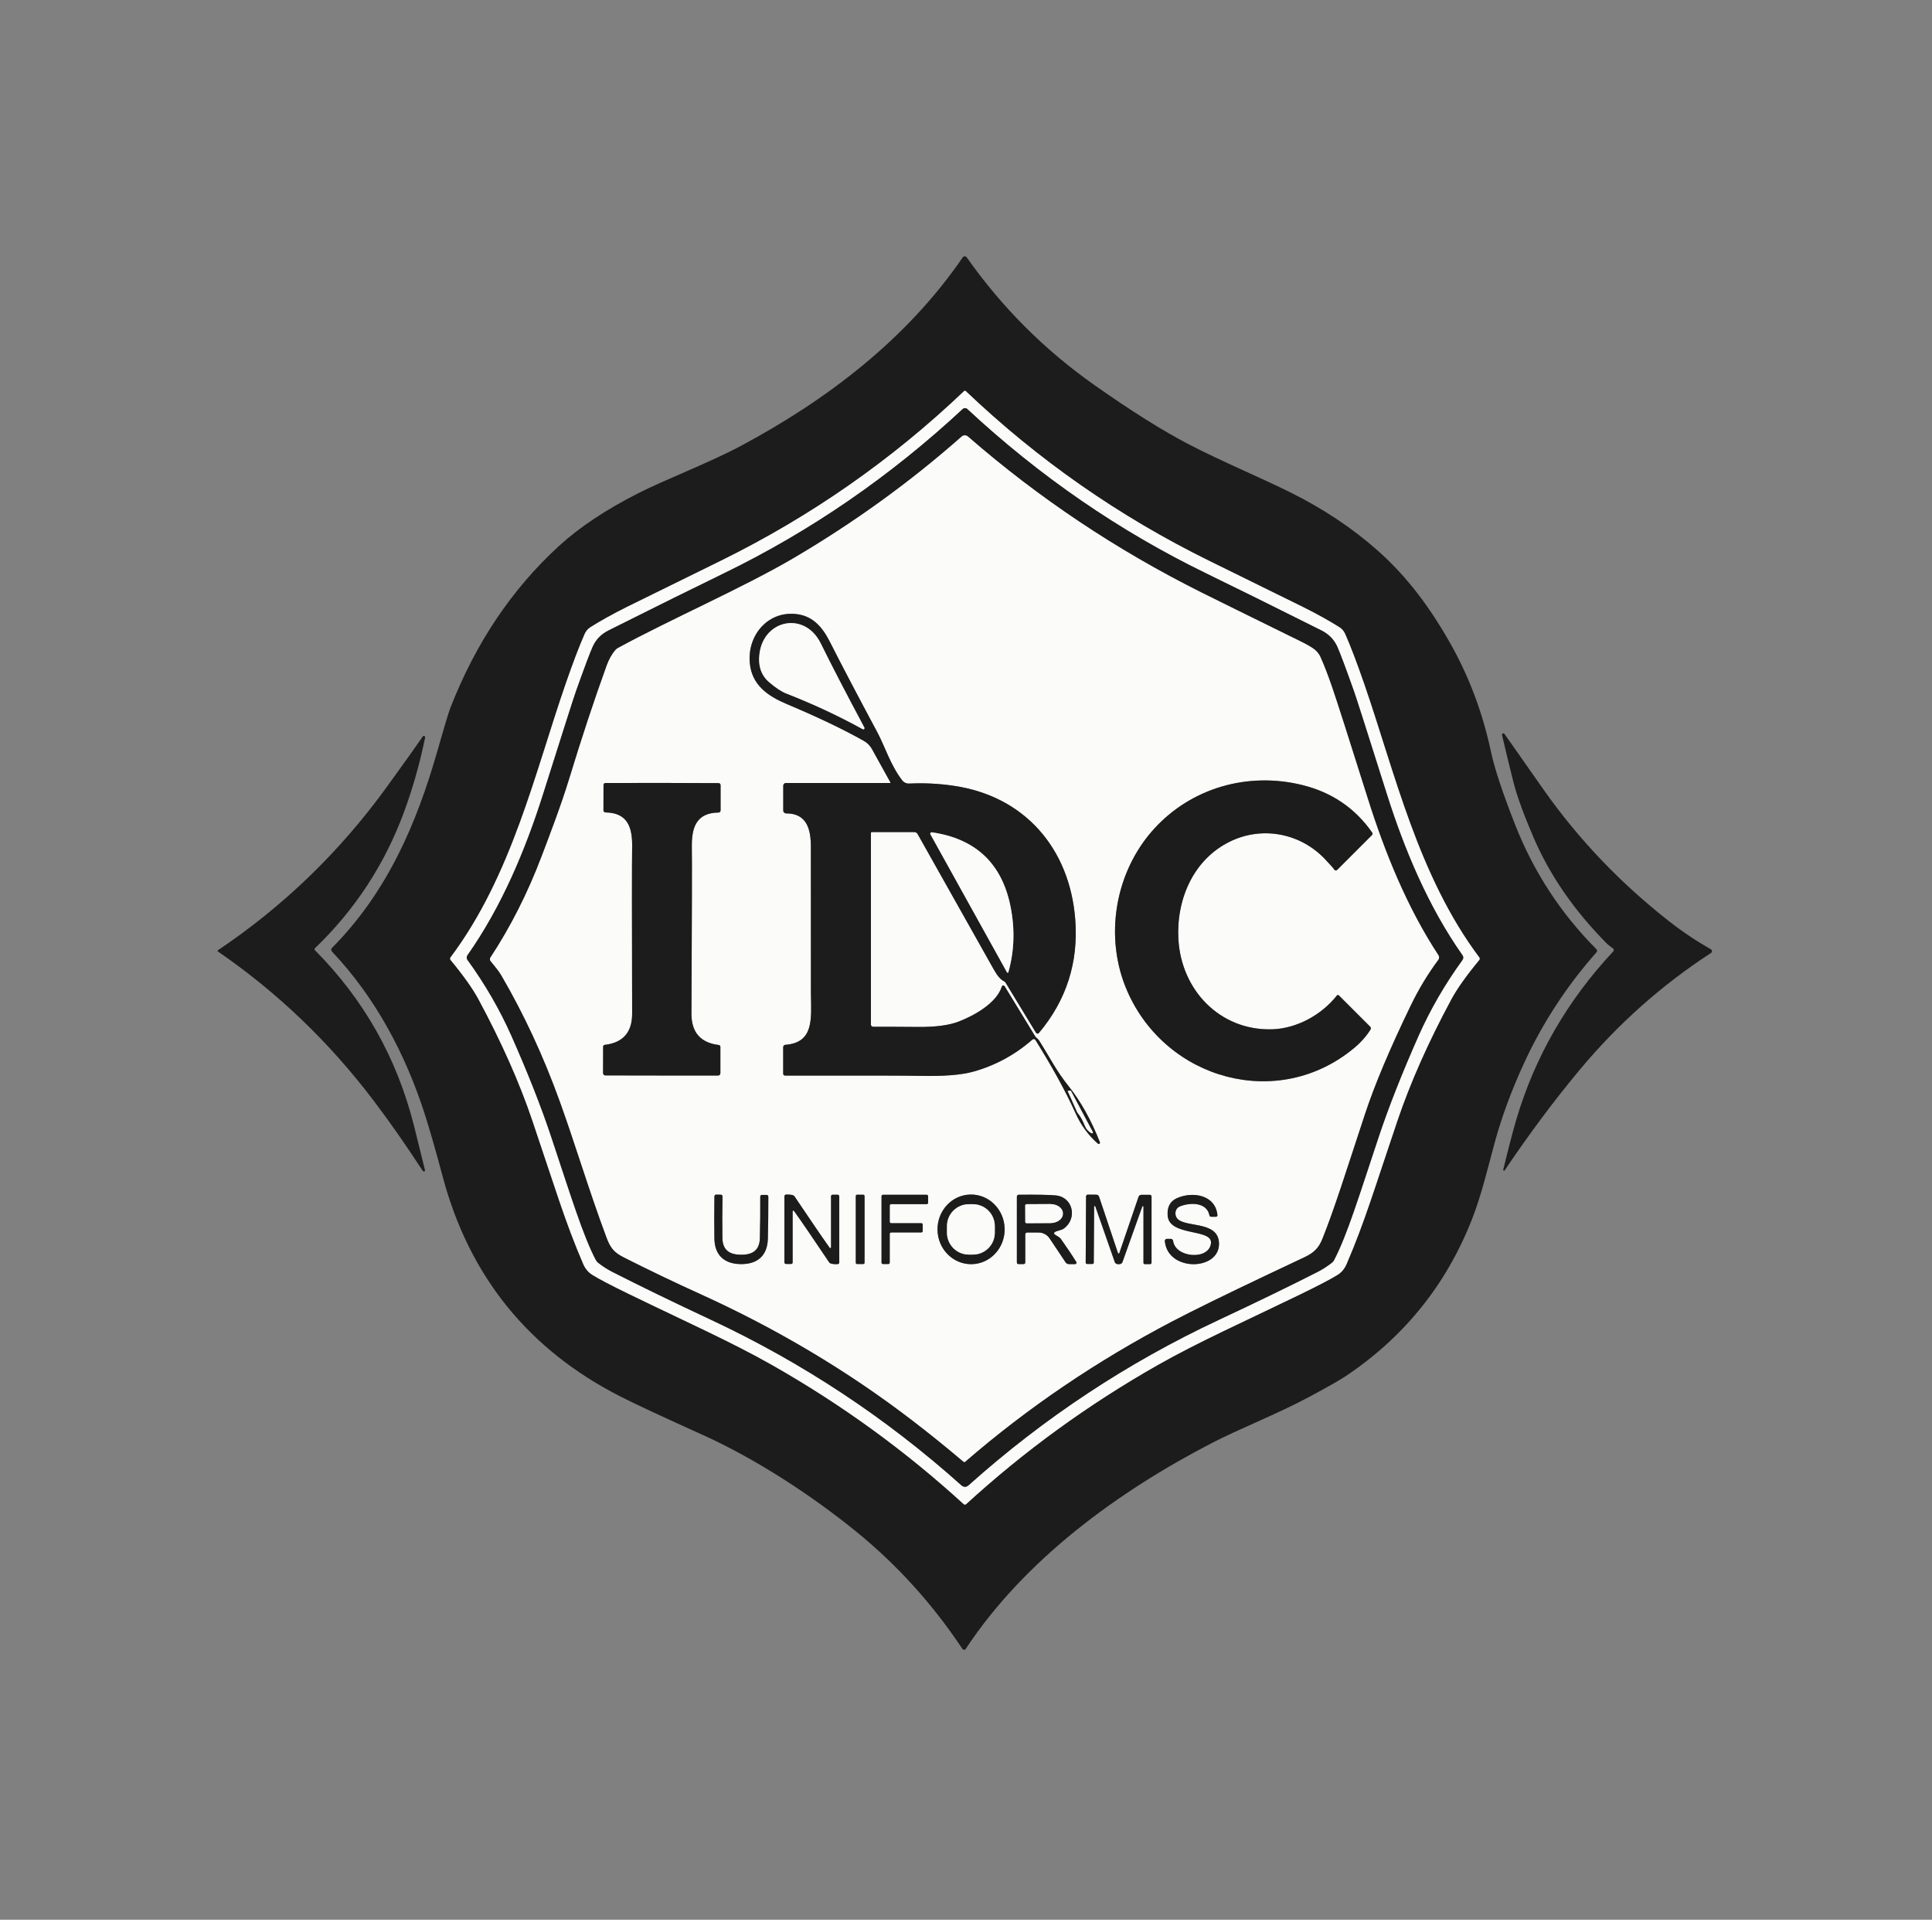 <?xml version="1.0" encoding="utf-8"?>
<!-- Generator: Adobe Illustrator 24.3.0, SVG Export Plug-In . SVG Version: 6.00 Build 0)  -->
<svg version="1.1" id="Layer_1" xmlns="http://www.w3.org/2000/svg" xmlns:xlink="http://www.w3.org/1999/xlink" x="0px" y="0px"
	 viewBox="0 0 613 609" style="enable-background:new 0 0 613 609;" xml:space="preserve">
<rect x="0" y="0" width="613" height="609" fill="#808080" stroke="none"/>
<style type="text/css">
	.st0{fill:#1C1C1C;}
	.st1{fill:#FBFBFA;}
</style>
<path class="st0" d="M306.15,477.29c0.16,0,0.27-0.03,0.35-0.1c18.47-16.9,38.72-31.61,60.76-44.13
	c13.03-7.4,27.63-13.88,45.34-22.48c5.85-2.84,9.79-4.91,11.84-6.2c1.23-0.77,2.18-1.92,2.83-3.44c5.77-13.42,8.78-23.78,16.1-45.39
	c4.09-12.09,9.79-24.94,17.12-38.55c1.8-3.35,4.75-7.5,8.85-12.46c0.19-0.24,0.2-0.57,0.02-0.81
	c-19.44-25.93-26.79-58.64-36.49-86.68c-2.36-6.83-4.39-12.15-6.09-15.98c-0.38-0.86-1-1.59-1.8-2.09c-3.16-2-7-4.13-11.53-6.4
	c-0.01-0.01-9.98-4.91-29.89-14.71c-28.46-14.01-54.18-31.94-77.15-53.81c-0.07-0.06-0.15-0.1-0.25-0.1c-0.09,0-0.18,0.04-0.25,0.1
	c-22.97,21.87-48.69,39.8-77.15,53.81c-19.91,9.8-29.88,14.7-29.89,14.7c-4.53,2.27-8.37,4.4-11.53,6.4
	c-0.8,0.51-1.42,1.23-1.8,2.09c-1.7,3.83-3.73,9.16-6.09,15.98c-9.7,28.04-17.05,60.75-36.5,86.68c-0.17,0.24-0.16,0.58,0.02,0.81
	c4.1,4.96,7.05,9.12,8.85,12.46c7.33,13.61,13.04,26.46,17.12,38.55c7.32,21.61,10.33,31.97,16.1,45.39
	c0.65,1.52,1.6,2.67,2.83,3.44c2.05,1.3,5.99,3.36,11.84,6.2c17.71,8.61,32.31,15.09,45.34,22.49
	c22.04,12.52,42.29,27.23,60.76,44.13C305.89,477.26,306,477.29,306.15,477.29z M306.4,523.09c-0.24,0.37-0.78,0.37-1.02,0.01
	c-9.47-14.23-20.67-26.62-33.61-37.15c-13.89-11.31-31.79-23.08-48.72-30.72c-12.78-5.76-21.49-9.82-26.14-12.19
	c-29.18-14.85-47.99-38.1-56.44-69.74c-2.22-8.32-4.12-14.93-5.69-19.84c-6.08-18.93-15.6-36.98-29.46-51.61
	c-0.31-0.32-0.3-0.83,0.02-1.15c17.41-17.57,26.82-39.2,33.5-62.71c2.1-7.39,3.45-11.87,4.05-13.42
	c8.02-20.57,19.52-37.71,34.51-51.41c6.45-5.9,14.81-11.46,25.07-16.68c8.2-4.18,22.76-9.78,32.31-14.88
	c27.47-14.64,52.86-33.93,70.68-59.95c0.31-0.45,0.96-0.45,1.27-0.01c11.17,15.86,24.69,29.38,40.58,40.56
	c11.63,8.19,21.57,14.43,29.84,18.73c10.43,5.42,22.6,10.48,32.03,15.15c10.53,5.21,19.84,11.39,27.92,18.55
	c9.38,8.32,16.56,18.02,22.9,29.18c6.07,10.68,10.42,22.22,13.06,34.63c1.13,5.31,3.68,13.02,7.65,23.12
	c5.89,15,14.49,28.19,25.82,39.56c0.26,0.26,0.28,0.69,0.03,0.96c-9.41,10.64-17.05,22.31-22.92,35.02
	c-4.09,8.84-7.25,17.43-9.5,25.77c-2.28,8.47-4.21,16.54-7.08,23.87c-8.13,20.75-21.47,37.34-40.03,49.78
	c-1.8,1.21-5.71,3.44-11.73,6.67c-9.84,5.28-22.35,10.21-30.47,14.41C354.59,473.22,325.07,494.82,306.4,523.09"/>
<path class="st1" d="M306.17,471.66c0.4,0,0.79-0.17,1.18-0.52c23.89-21.37,50.35-38.85,79.38-52.44
	c12.27-5.75,22.75-10.84,31.46-15.28c1.39-0.71,2.83-1.63,4.3-2.76c0.35-0.26,0.64-0.61,0.84-1c4.09-7.87,7.83-20.1,14.13-39.03
	c3.18-9.54,7.4-20.23,12.65-32.07c3.71-8.35,8.36-16.37,13.94-24.06c0.31-0.43,0.31-1,0.01-1.43
	c-10.88-15.42-18.44-33.51-24.04-51.21c-6.25-19.79-9.72-30.63-10.4-32.54c-2.69-7.57-4.47-12.3-5.32-14.19
	c-1.03-2.27-2.71-3.98-5.05-5.15c-15.15-7.59-27.31-13.6-36.47-18.05c-27.63-13.43-52.94-30.84-75.95-52.25
	c-0.13-0.12-0.35-0.19-0.64-0.19c-0.3,0-0.52,0.07-0.65,0.19c-23.01,21.4-48.32,38.82-75.95,52.24
	c-9.16,4.45-21.32,10.46-36.47,18.05c-2.34,1.17-4.03,2.88-5.05,5.15c-0.86,1.89-2.63,6.62-5.33,14.19
	c-0.68,1.91-4.14,12.75-10.4,32.54c-5.6,17.7-13.16,35.79-24.04,51.21c-0.3,0.43-0.3,1,0.01,1.43c5.58,7.68,10.22,15.7,13.94,24.06
	c5.25,11.84,9.46,22.53,12.64,32.07c6.3,18.93,10.04,31.16,14.13,39.03c0.2,0.39,0.49,0.74,0.84,1c1.47,1.13,2.91,2.05,4.3,2.76
	c8.7,4.44,19.19,9.54,31.46,15.28c29.02,13.59,55.48,31.07,79.37,52.45C305.38,471.49,305.78,471.66,306.17,471.66z M306.16,123.96
	c0.1,0,0.18,0.04,0.25,0.1c22.97,21.87,48.69,39.8,77.15,53.81c19.91,9.8,29.88,14.7,29.89,14.71c4.53,2.27,8.37,4.4,11.53,6.4
	c0.8,0.5,1.42,1.23,1.8,2.09c1.7,3.83,3.73,9.15,6.09,15.98c9.7,28.04,17.05,60.75,36.49,86.68c0.18,0.24,0.17,0.57-0.02,0.81
	c-4.1,4.96-7.05,9.11-8.85,12.46c-7.33,13.61-13.03,26.46-17.12,38.55c-7.32,21.61-10.33,31.97-16.1,45.39
	c-0.65,1.52-1.6,2.67-2.83,3.44c-2.05,1.29-5.99,3.36-11.84,6.2c-17.71,8.6-32.31,15.08-45.34,22.48
	c-22.04,12.52-42.29,27.23-60.76,44.13c-0.08,0.07-0.19,0.1-0.35,0.1c-0.15,0-0.26-0.03-0.34-0.1
	c-18.47-16.9-38.72-31.61-60.76-44.13c-13.03-7.4-27.63-13.88-45.34-22.49c-5.85-2.84-9.79-4.9-11.84-6.2
	c-1.23-0.77-2.18-1.92-2.83-3.44c-5.77-13.42-8.78-23.78-16.1-45.39c-4.08-12.09-9.79-24.94-17.12-38.55
	c-1.8-3.34-4.75-7.5-8.85-12.46c-0.18-0.23-0.19-0.57-0.02-0.81c19.45-25.93,26.8-58.64,36.5-86.68c2.36-6.82,4.39-12.15,6.09-15.98
	c0.38-0.86,1-1.58,1.8-2.09c3.16-2,7-4.13,11.53-6.4c0.01,0,9.98-4.9,29.89-14.7c28.46-14.01,54.18-31.94,77.15-53.81
	C305.98,124,306.07,123.96,306.16,123.96"/>
<path class="st0" d="M306.25,463.68c19.82-17.15,41.7-31.98,65.64-44.51c6.57-3.44,16.78-8.45,30.63-15.02
	c3.68-1.75,7.42-3.51,11.23-5.3c3.07-1.43,4.6-2.91,5.78-5.83c3.89-9.68,7.35-20.89,13.56-39.69c3.07-9.3,7.9-20.74,14.47-34.32
	c2.53-5.23,5.46-10.08,8.8-14.57c0.31-0.41,0.32-0.96,0.04-1.39c-9.9-15.04-17.07-32.7-22.49-49.93
	c-5.97-18.95-9.73-30.7-11.3-35.25c-1.31-3.79-2.52-6.93-3.64-9.41c-0.48-1.07-1.23-1.98-2.18-2.65c-0.97-0.69-2.48-1.54-4.55-2.55
	c-15.74-7.73-26.13-12.85-31.16-15.36c-26.91-13.45-51.57-29.92-73.97-49.42c-0.57-0.49-1.42-0.49-1.98,0.01
	c-16.28,14.38-34.07,27.25-53.37,38.6c-15.86,9.32-39.21,19.48-55.68,28.48c-0.34,0.18-0.65,0.43-0.89,0.73
	c-1.1,1.33-1.98,2.92-2.65,4.75c-3.96,10.93-7.94,22.94-11.93,36.05c-2.47,8.12-6.3,18.14-8.81,24.73
	c-4.41,11.59-9.81,22.25-16.2,31.96c-0.21,0.32-0.19,0.74,0.04,1.04c1.11,1.42,2.58,3.08,3.44,4.57
	c7.21,12.36,13.39,25.68,18.54,39.95c4.91,13.56,9.06,27.69,14.81,43.14c1.25,3.35,2.38,4.78,5.5,6.36c7.9,4,16,7.88,24.31,11.65
	c24.34,11.04,46.69,24.36,67.06,39.96c5.46,4.18,10.93,8.59,16.4,13.23C305.86,463.82,306.09,463.82,306.25,463.68z M306.19,129.49
	c0.29,0,0.51,0.07,0.64,0.19c23.01,21.41,48.32,38.82,75.95,52.25c9.16,4.45,21.32,10.46,36.47,18.05c2.34,1.17,4.02,2.88,5.05,5.15
	c0.85,1.89,2.63,6.62,5.32,14.19c0.68,1.91,4.15,12.75,10.4,32.54c5.6,17.7,13.16,35.79,24.04,51.21c0.3,0.43,0.3,1-0.01,1.43
	c-5.58,7.69-10.23,15.71-13.94,24.06c-5.25,11.84-9.47,22.53-12.65,32.07c-6.3,18.93-10.04,31.16-14.13,39.03
	c-0.2,0.39-0.49,0.74-0.84,1c-1.47,1.13-2.91,2.05-4.3,2.76c-8.71,4.44-19.19,9.53-31.46,15.28
	c-29.03,13.59-55.49,31.07-79.38,52.44c-0.39,0.35-0.78,0.52-1.18,0.52c-0.39,0-0.79-0.17-1.18-0.52
	c-23.89-21.38-50.35-38.86-79.37-52.45c-12.27-5.74-22.76-10.84-31.46-15.28c-1.39-0.71-2.83-1.63-4.3-2.76
	c-0.35-0.26-0.64-0.61-0.84-1c-4.09-7.87-7.83-20.1-14.13-39.03c-3.18-9.54-7.39-20.23-12.64-32.07
	c-3.72-8.36-8.36-16.38-13.94-24.06c-0.31-0.43-0.31-1-0.01-1.43c10.88-15.42,18.44-33.51,24.04-51.21
	c6.26-19.79,9.72-30.63,10.4-32.54c2.7-7.57,4.47-12.3,5.33-14.19c1.02-2.27,2.71-3.98,5.05-5.15c15.15-7.59,27.31-13.6,36.47-18.05
	c27.63-13.42,52.94-30.84,75.95-52.24C305.67,129.56,305.89,129.49,306.19,129.49"/>
<path class="st1" d="M370.23,393c-0.38,0-0.68,0.33-0.64,0.7c0.88,9.95,17.85,9.49,17.17,0.36c-0.53-7.2-11.94-4.3-13.58-8.06
	c-0.58-1.3-0.06-2.78,1.15-3.28c3.15-1.31,8.55-1.44,9.41,2.8c0.06,0.28,0.3,0.48,0.59,0.48h1.47c0.28,0,0.51-0.25,0.48-0.53
	c-0.63-6.45-7.89-7.6-12.85-5.38c-2.19,0.98-3.17,2.85-2.94,5.6c0.55,6.64,14.27,3.93,13.74,8.71c-0.61,5.5-11.34,4.63-12.01-0.75
	c-0.05-0.37-0.36-0.65-0.74-0.65H370.23z M354.92,401.04c0.19,0,0.35-0.02,0.51-0.05c0.33-0.08,0.6-0.32,0.72-0.64l6.28-17.61
	c0.03-0.09,0.12-0.14,0.22-0.13c0.09,0.02,0.16,0.1,0.16,0.19v17.8c0,0.23,0.18,0.42,0.41,0.42h1.7c0.25,0,0.45-0.2,0.45-0.45v-21
	c0-0.3-0.25-0.54-0.55-0.54h-2.68c-0.4,0-0.76,0.25-0.89,0.63l-6.06,17.74c-0.05,0.13-0.1,0.23-0.12,0.24
	c-0.04,0.02-0.08,0.03-0.14,0.03c-0.05,0-0.09-0.01-0.13-0.03c-0.03-0.01-0.08-0.11-0.12-0.24l-5.96-17.78
	c-0.13-0.38-0.48-0.63-0.88-0.63l-2.68-0.02c-0.31,0-0.55,0.24-0.56,0.54l-0.12,21c0,0.25,0.2,0.45,0.45,0.45l1.7,0.01
	c0.22,0,0.41-0.19,0.41-0.42l0.11-17.8c0-0.09,0.06-0.17,0.16-0.19c0.09-0.01,0.18,0.05,0.22,0.14l6.17,17.64
	c0.12,0.33,0.39,0.57,0.72,0.64C354.57,401.02,354.74,401.04,354.92,401.04 M324.8,401c0.28,0,0.5-0.22,0.5-0.5v-8.94
	c0-0.31,0.26-0.57,0.57-0.57h3.68c1.39,0,2.7,0.7,3.47,1.86l5.08,7.6c0.23,0.35,0.62,0.56,1.03,0.56h2c0.34,0,0.55-0.37,0.37-0.66
	c-1.51-2.43-3.15-4.87-4.9-7.32c-0.47-0.65-1.59-1.13-1.98-1.44c-0.23-0.18-0.22-0.53,0.01-0.71c0.62-0.47,2.12-0.57,2.92-1.16
	c4.37-3.18,2.92-9.96-2.55-10.5c-1.93-0.19-5.85-0.27-11.76-0.22c-0.33,0-0.6,0.27-0.6,0.6v20.9c0,0.28,0.22,0.5,0.5,0.5H324.8
	 M307.92,378.94c-5.88,0.1-10.56,5.13-10.46,11.23c0.11,6.1,4.96,10.96,10.84,10.86c5.88-0.1,10.56-5.13,10.46-11.23
	C318.65,383.7,313.8,378.84,307.92,378.94 M292.76,388.48c0-0.25-0.2-0.45-0.45-0.45h-9.56c-0.25,0-0.45-0.2-0.45-0.45v-5.14
	c0-0.25,0.2-0.45,0.45-0.45h11.27c0.25,0,0.45-0.2,0.45-0.45v-2.07c0-0.25-0.2-0.45-0.45-0.45h-13.87c-0.25,0-0.45,0.2-0.45,0.45
	v21.07c0,0.25,0.2,0.45,0.45,0.45h1.7c0.25,0,0.45-0.2,0.45-0.45v-9.12c0-0.25,0.2-0.45,0.45-0.45h9.56c0.25,0,0.45-0.2,0.45-0.45
	V388.48 M274.31,379.41c0-0.23-0.19-0.42-0.42-0.42h-1.94c-0.23,0-0.42,0.19-0.42,0.42v21.16c0,0.23,0.19,0.42,0.42,0.42h1.94
	c0.23,0,0.42-0.19,0.42-0.42V379.41 M256.48,390.69c1.66,2.45,3.87,5.71,6.62,9.78c0.07,0.12,0.18,0.21,0.3,0.26
	c0.57,0.25,1.36,0.34,2.39,0.28c0.28-0.02,0.5-0.25,0.5-0.54v-20.95c0-0.29-0.24-0.52-0.53-0.52h-1.61c-0.26,0-0.47,0.21-0.47,0.47
	v16.23c0,0.23-0.3,0.32-0.43,0.14c-1.49-2.08-3-4.27-4.56-6.56c-1.66-2.45-3.87-5.71-6.62-9.78c-0.07-0.11-0.18-0.2-0.3-0.26
	c-0.57-0.24-1.36-0.34-2.39-0.28c-0.28,0.02-0.5,0.26-0.5,0.54v20.95c0,0.29,0.24,0.52,0.53,0.52h1.61c0.26,0,0.47-0.21,0.47-0.47
	v-16.23c0-0.23,0.3-0.32,0.43-0.13C253.41,386.22,254.93,388.4,256.48,390.69 M235.11,401.01c5.25,0.03,8.39-2.7,8.52-8.06
	c0.11-4.42,0.16-8.87,0.15-13.35c0-0.3-0.24-0.54-0.54-0.54h-1.5c-0.29,0-0.52,0.24-0.52,0.53c0.03,4.29-0.01,8.69-0.12,13.18
	c-0.1,3.92-2.37,5.29-5.98,5.27c-3.61-0.02-5.86-1.42-5.91-5.34c-0.06-4.49-0.05-8.89,0.03-13.18c0-0.29-0.23-0.53-0.52-0.53
	l-1.5-0.02c-0.29-0.01-0.54,0.23-0.54,0.53c-0.07,4.48-0.07,8.93-0.01,13.35C226.74,398.21,229.85,400.98,235.11,401.01
	 M209.96,341.18c11.17,0.01,17.13,0.02,17.89,0.01c0.4,0,0.72-0.33,0.72-0.73v-8.38c0-0.3-0.22-0.55-0.51-0.58
	c-5.81-0.7-8.7-4.02-8.67-9.97c0.15-30.85,0.19-48.44,0.12-52.76c-0.1-6.14,1.32-10.93,8.48-11.01c0.36-0.01,0.64-0.29,0.64-0.65
	v-8.05c0-0.35-0.28-0.63-0.63-0.63c-5.88-0.03-11.86-0.05-17.94-0.06c-6.08-0.01-12.06,0-17.94,0.02c-0.35,0-0.63,0.28-0.63,0.63
	l-0.02,8.05c0,0.35,0.29,0.64,0.64,0.65c7.16,0.1,8.57,4.89,8.46,11.03c-0.08,4.32-0.08,21.91,0,52.76
	c0.02,5.95-2.87,9.26-8.69,9.95c-0.29,0.03-0.51,0.28-0.51,0.58l-0.02,8.38c0,0.4,0.32,0.73,0.72,0.73
	C192.83,341.16,198.79,341.17,209.96,341.18 M424.25,275.97l11.06-11.06c0.21-0.22,0.24-0.55,0.07-0.79
	c-5.46-7.81-12.88-12.81-22.29-15.11c-17.18-4.2-35.08,0.91-46.94,13.95c-12.42,13.66-15.95,34.38-8.47,51.47
	c12.29,28.1,47.82,38.1,71.94,18.05c2.15-1.78,3.89-3.74,5.22-5.87c0.18-0.29,0.14-0.67-0.1-0.92l-9.93-9.92
	c-0.18-0.18-0.48-0.16-0.64,0.04c-4.83,6.15-12.8,10.53-20.68,10.72c-16.51,0.39-28.7-12.48-29.6-28.6
	c-0.7-12.68,4.78-25.37,16.48-31.02c10.29-4.96,22.27-2.53,29.99,5.58c1.72,1.81,2.72,2.93,2.99,3.38
	C423.55,276.18,423.98,276.23,424.25,275.97 M348.98,362.34c-2.77-7.02-6.05-12.91-9.85-17.67c-4.01-5-5.77-8.76-9.35-14.45
	c-0.26-0.41-0.6-0.77-1.01-1.08c-0.1-0.08-0.18-0.17-0.25-0.27l-9.76-16c-0.22-0.37-0.77-0.3-0.9,0.11
	c-1.63,5.2-8.71,9.2-13.75,11.12c-3.07,1.17-7.36,1.73-12.89,1.68c-7.75-0.06-12.49-0.08-14.2-0.06c-0.38,0-0.69-0.31-0.69-0.69
	v-60.77c0-0.17,0.13-0.3,0.3-0.3h13.49c0.42,0,0.81,0.23,1.01,0.59c14.79,26.32,22.9,40.73,24.32,43.23
	c1.07,1.87,2.1,3.03,3.09,3.49c0.21,0.1,0.39,0.25,0.51,0.45l9.65,15.89c0.21,0.34,0.68,0.38,0.93,0.08
	c8.77-10.43,12.61-22.49,11.52-36.17c-1.77-22.23-15.88-38.89-38.45-42.23c-4.73-0.71-9.47-0.95-14.22-0.72
	c-0.86,0.04-1.68-0.33-2.21-1.01c-3.65-4.67-5.54-10.84-7.9-15.24c-6.21-11.59-11.26-21.21-15.13-28.84
	c-2.34-4.61-5.32-7.9-10.1-8.61c-9.25-1.37-16.04,6.46-15.24,15.42c0.62,7,5.68,10.5,11.77,13.07c9.81,4.13,17.95,8.02,24.42,11.67
	c1.08,0.61,1.97,1.5,2.57,2.59l5.89,10.63c0.04,0.06-0.01,0.14-0.08,0.14h-33.12c-0.46,0-0.83,0.37-0.83,0.83v7.9
	c0,0.51,0.41,0.92,0.91,0.91c6.6-0.03,7.84,5.09,7.85,10.47c0.01,31.14,0.02,46.74,0.02,46.79c0.12,7.99,0.97,15.47-8.14,16.16
	c-0.37,0.03-0.66,0.35-0.66,0.72v8.44c0,0.33,0.26,0.59,0.59,0.59c24.75-0.03,39.03,0,42.84,0.09c7.49,0.17,13.16-0.28,17.01-1.37
	c6.96-1.97,13.17-5.35,18.64-10.15c0.3-0.26,0.76-0.19,0.96,0.15c5.02,8.07,9.25,15.55,12.74,23.25c1.71,3.79,4.07,7,7.06,9.61
	C348.66,363.06,349.13,362.73,348.98,362.34 M306.25,463.68c-0.16,0.14-0.39,0.14-0.55,0.01c-5.47-4.64-10.94-9.05-16.4-13.23
	c-20.37-15.6-42.72-28.92-67.06-39.96c-8.31-3.77-16.41-7.65-24.31-11.65c-3.12-1.58-4.25-3.01-5.5-6.36
	c-5.75-15.45-9.9-29.58-14.81-43.14c-5.15-14.27-11.33-27.59-18.54-39.95c-0.86-1.49-2.33-3.15-3.44-4.57
	c-0.23-0.3-0.25-0.72-0.04-1.04c6.39-9.71,11.79-20.37,16.2-31.96c2.51-6.59,6.34-16.61,8.81-24.73
	c3.99-13.11,7.97-25.12,11.93-36.05c0.67-1.83,1.55-3.42,2.65-4.75c0.24-0.3,0.55-0.55,0.89-0.73c16.47-9,39.82-19.16,55.68-28.48
	c19.3-11.35,37.09-24.22,53.37-38.6c0.56-0.5,1.41-0.5,1.98-0.01c22.4,19.5,47.06,35.97,73.97,49.42
	c5.03,2.51,15.42,7.63,31.16,15.36c2.07,1.01,3.58,1.86,4.55,2.55c0.95,0.67,1.7,1.58,2.18,2.65c1.12,2.48,2.33,5.62,3.64,9.41
	c1.57,4.55,5.33,16.3,11.3,35.25c5.42,17.23,12.59,34.89,22.49,49.93c0.28,0.43,0.27,0.98-0.04,1.39c-3.34,4.49-6.27,9.34-8.8,14.57
	c-6.57,13.58-11.4,25.02-14.47,34.32c-6.21,18.8-9.67,30.01-13.56,39.69c-1.18,2.92-2.71,4.4-5.78,5.83
	c-3.81,1.79-7.55,3.55-11.23,5.3c-13.85,6.57-24.06,11.58-30.63,15.02C347.95,431.7,326.07,446.53,306.25,463.68"/>
<path class="st0" d="M346.73,359.1l-6.96-13.08c-0.01-0.02-0.03-0.03-0.05-0.03h-0.82c-0.09,0-0.15,0.09-0.11,0.17l2.99,6.67
	c0.04,0.08,0.09,0.15,0.14,0.22c0.9,1.08,1.65,2.41,2.26,4c0.41,1.06,1.13,1.88,2.15,2.45C346.59,359.64,346.87,359.36,346.73,359.1
	z M295.22,264.68l24.3,43.8c0.1,0.18,0.36,0.15,0.42-0.05c1.88-6.68,2.12-13.57,0.73-20.66c-2.7-13.79-11.04-21.71-25.01-23.74
	C295.3,263.98,295.04,264.36,295.22,264.68 M274.25,230.81c-5.93-11.1-10.54-20-13.84-26.71c-5.07-10.27-17.99-7.57-19.42,3.16
	c-0.53,3.91,0.5,6.97,3.07,9.17c2.07,1.78,3.9,2.98,5.47,3.59c8.48,3.31,16.55,7.07,24.2,11.3
	C274.06,231.5,274.43,231.14,274.25,230.81 M348.98,362.34c0.15,0.39-0.32,0.72-0.64,0.44c-2.99-2.61-5.35-5.82-7.06-9.61
	c-3.49-7.7-7.72-15.18-12.74-23.25c-0.2-0.34-0.66-0.41-0.96-0.15c-5.47,4.8-11.68,8.18-18.64,10.15
	c-3.85,1.09-9.52,1.54-17.01,1.37c-3.81-0.09-18.09-0.12-42.84-0.09c-0.33,0-0.59-0.26-0.59-0.59v-8.44c0-0.37,0.29-0.69,0.66-0.72
	c9.11-0.69,8.26-8.17,8.14-16.16c0-0.05-0.01-15.65-0.02-46.79c-0.01-5.38-1.25-10.5-7.85-10.47c-0.5,0.01-0.91-0.4-0.91-0.91v-7.9
	c0-0.46,0.37-0.83,0.83-0.83h33.12c0.07,0,0.12-0.08,0.08-0.14l-5.89-10.63c-0.6-1.09-1.49-1.98-2.57-2.59
	c-6.47-3.65-14.61-7.54-24.42-11.67c-6.09-2.57-11.15-6.07-11.77-13.07c-0.8-8.96,5.99-16.79,15.24-15.42
	c4.78,0.71,7.76,4,10.1,8.61c3.87,7.63,8.92,17.25,15.13,28.84c2.36,4.4,4.25,10.57,7.9,15.24c0.53,0.68,1.35,1.05,2.21,1.01
	c4.75-0.23,9.49,0.01,14.22,0.72c22.57,3.34,36.68,20,38.45,42.23c1.09,13.68-2.75,25.74-11.52,36.17c-0.25,0.3-0.72,0.26-0.93-0.08
	l-9.65-15.89c-0.12-0.2-0.3-0.35-0.51-0.45c-0.99-0.46-2.02-1.62-3.09-3.49c-1.42-2.5-9.53-16.91-24.32-43.23
	c-0.2-0.36-0.59-0.59-1.01-0.59h-13.49c-0.17,0-0.3,0.13-0.3,0.3v60.77c0,0.38,0.31,0.69,0.69,0.69c1.71-0.02,6.45,0,14.2,0.06
	c5.53,0.05,9.82-0.51,12.89-1.68c5.04-1.92,12.12-5.92,13.75-11.12c0.13-0.41,0.68-0.48,0.9-0.11l9.76,16
	c0.07,0.1,0.15,0.19,0.25,0.27c0.41,0.31,0.75,0.67,1.01,1.08c3.58,5.69,5.34,9.45,9.35,14.45
	C342.93,349.43,346.21,355.32,348.98,362.34"/>
<path class="st1" d="M274.25,230.81c0.18,0.33-0.19,0.69-0.52,0.51c-7.65-4.23-15.72-7.99-24.2-11.3c-1.57-0.61-3.4-1.81-5.47-3.59
	c-2.57-2.2-3.6-5.26-3.07-9.17c1.43-10.73,14.35-13.43,19.42-3.16C263.71,210.81,268.32,219.71,274.25,230.81z"/>
<path class="st0" d="M476.96,371.06c1.71-7.03,3.07-12.25,4.07-15.65c5.95-20.23,16.29-38.03,30.83-53.6
	c0.27-0.28,0.23-0.74-0.09-0.96c-0.93-0.65-1.56-1.15-1.89-1.48c-10.36-10.41-18.15-21.7-23.37-33.85
	c-3.06-7.13-5.15-12.88-6.27-17.24c-0.91-3.58-2.14-8.61-3.67-15.1c-0.11-0.47,0.51-0.75,0.79-0.35c2.09,3.02,6.26,8.96,12.5,17.81
	c11.01,15.62,24.24,29.48,39.67,41.57c4.24,3.33,8.68,6.3,13.31,8.93c0.45,0.25,0.47,0.89,0.04,1.17
	c-15.66,10.17-29.56,22.54-41.7,37.11c-8.15,9.79-16.07,20.4-23.76,31.84C477.26,371.5,476.89,371.34,476.96,371.06z"/>
<path class="st0" d="M134.89,233.96c-1.67,8.13-3.87,15.92-6.6,23.37c-6.12,16.71-15.57,31.19-28.34,43.45
	c-0.19,0.18-0.19,0.48-0.01,0.67c15.54,15.65,26.01,34.2,31.41,55.65c0.66,2.61,1.83,7.32,3.5,14.13c0.07,0.27-0.21,0.49-0.46,0.37
	c-0.15-0.07-0.27-0.19-0.38-0.36c-5.31-8.12-10.41-15.42-15.32-21.9c-14.11-18.67-30.64-34.51-49.57-47.52
	c-0.13-0.09-0.13-0.27,0-0.36c20.73-13.91,38.51-31.06,53.35-51.47c5.01-6.89,8.9-12.34,11.65-16.35
	C134.38,233.26,134.98,233.51,134.89,233.96z"/>
<path class="st0" d="M423.35,275.87c-0.27-0.45-1.27-1.57-2.99-3.38c-7.72-8.11-19.7-10.54-29.99-5.58
	c-11.7,5.65-17.18,18.34-16.48,31.02c0.9,16.12,13.09,28.99,29.6,28.6c7.88-0.19,15.85-4.57,20.68-10.72
	c0.16-0.2,0.46-0.22,0.64-0.04l9.93,9.92c0.24,0.25,0.28,0.63,0.1,0.92c-1.33,2.13-3.07,4.09-5.22,5.87
	c-24.12,20.05-59.65,10.05-71.94-18.05c-7.48-17.09-3.95-37.81,8.47-51.47c11.86-13.04,29.76-18.15,46.94-13.95
	c9.41,2.3,16.83,7.3,22.29,15.11c0.17,0.24,0.14,0.57-0.07,0.79l-11.06,11.06C423.98,276.23,423.55,276.18,423.35,275.87z"/>
<path class="st0" d="M210.06,248.37c6.08,0.01,12.06,0.03,17.94,0.06c0.35,0,0.63,0.28,0.63,0.63v8.05c0,0.36-0.28,0.64-0.64,0.65
	c-7.16,0.08-8.58,4.87-8.48,11.01c0.07,4.32,0.03,21.91-0.12,52.76c-0.03,5.95,2.86,9.27,8.67,9.97c0.29,0.03,0.51,0.28,0.51,0.58
	v8.38c0,0.4-0.32,0.73-0.72,0.73c-0.76,0.01-6.72,0-17.89-0.01c-11.17-0.01-17.13-0.02-17.89-0.03c-0.4,0-0.72-0.33-0.72-0.73
	l0.02-8.38c0-0.3,0.22-0.55,0.51-0.58c5.82-0.69,8.71-4,8.69-9.95c-0.08-30.85-0.08-48.44,0-52.76c0.11-6.14-1.3-10.93-8.46-11.03
	c-0.35-0.01-0.64-0.3-0.64-0.65l0.02-8.05c0-0.35,0.28-0.63,0.63-0.63C198,248.37,203.98,248.36,210.06,248.37z"/>
<path class="st1" d="M295.22,264.68c-0.18-0.32,0.08-0.7,0.44-0.65c13.97,2.03,22.31,9.95,25.01,23.74
	c1.39,7.09,1.15,13.98-0.73,20.66c-0.06,0.2-0.32,0.23-0.42,0.05L295.22,264.68z"/>
<path class="st1" d="M346.33,359.5c-1.02-0.57-1.74-1.39-2.15-2.45c-0.61-1.59-1.36-2.92-2.26-4c-0.05-0.07-0.1-0.14-0.14-0.22
	l-2.99-6.67c-0.04-0.08,0.02-0.17,0.11-0.17h0.82c0.02,0,0.04,0.01,0.05,0.03l6.96,13.08C346.87,359.36,346.59,359.64,346.33,359.5z
	"/>
<path class="st0" d="M235.12,398.04c3.61,0.02,5.88-1.35,5.98-5.27c0.11-4.49,0.15-8.89,0.12-13.18c0-0.29,0.23-0.53,0.52-0.53h1.5
	c0.3,0,0.54,0.24,0.54,0.54c0.01,4.48-0.04,8.93-0.15,13.35c-0.13,5.36-3.27,8.09-8.52,8.06c-5.26-0.03-8.37-2.8-8.44-8.16
	c-0.06-4.42-0.06-8.87,0.01-13.35c0-0.3,0.25-0.54,0.54-0.53l1.5,0.02c0.29,0,0.52,0.24,0.52,0.53c-0.08,4.29-0.09,8.69-0.03,13.18
	C229.26,396.62,231.51,398.02,235.12,398.04z"/>
<path class="st0" d="M258.69,389.28c1.56,2.29,3.07,4.48,4.56,6.56c0.13,0.18,0.43,0.09,0.43-0.14v-16.23
	c0-0.26,0.21-0.47,0.47-0.47h1.61c0.29,0,0.53,0.23,0.53,0.52v20.95c0,0.29-0.22,0.52-0.5,0.54c-1.03,0.06-1.82-0.03-2.39-0.28
	c-0.12-0.05-0.23-0.14-0.3-0.26c-2.75-4.07-4.96-7.33-6.62-9.78c-1.55-2.29-3.07-4.47-4.56-6.55c-0.13-0.19-0.43-0.1-0.43,0.13
	v16.23c0,0.26-0.21,0.47-0.47,0.47h-1.61c-0.29,0-0.53-0.23-0.53-0.52V379.5c0-0.28,0.22-0.52,0.5-0.54
	c1.03-0.06,1.82,0.04,2.39,0.28c0.12,0.06,0.23,0.15,0.3,0.26C254.82,383.57,257.03,386.83,258.69,389.28z"/>
<path class="st0" d="M274.31,400.57c0,0.23-0.19,0.42-0.42,0.42h-1.94c-0.23,0-0.42-0.19-0.42-0.42v-21.16
	c0-0.23,0.19-0.42,0.42-0.42h1.94c0.23,0,0.42,0.19,0.42,0.42V400.57z"/>
<path class="st0" d="M292.76,388.48v2.04c0,0.25-0.2,0.45-0.45,0.45h-9.56c-0.25,0-0.45,0.2-0.45,0.45v9.12
	c0,0.25-0.2,0.45-0.45,0.45h-1.7c-0.25,0-0.45-0.2-0.45-0.45v-21.07c0-0.25,0.2-0.45,0.45-0.45h13.87c0.25,0,0.45,0.2,0.45,0.45
	v2.07c0,0.25-0.2,0.45-0.45,0.45h-11.27c-0.25,0-0.45,0.2-0.45,0.45v5.14c0,0.25,0.2,0.45,0.45,0.45h9.56
	C292.56,388.03,292.76,388.23,292.76,388.48z"/>
<path class="st0" d="M315.64,388.94c-0.01-3.84-3.12-6.94-6.95-6.93l-1.3,0c-3.84,0.01-6.94,3.12-6.93,6.95l0,2.1
	c0.01,3.84,3.12,6.94,6.95,6.93l1.3,0c3.84-0.01,6.94-3.12,6.93-6.95L315.64,388.94z M307.92,378.94
	c5.88-0.1,10.73,4.76,10.84,10.86c0.1,6.11-4.58,11.14-10.46,11.23c-5.88,0.1-10.73-4.76-10.84-10.86
	C297.36,384.07,302.04,379.04,307.92,378.94"/>
<path class="st0" d="M325.29,382.4l0.02,5.24c0,0.22,0.18,0.4,0.41,0.4l7.54-0.04c2.2-0.01,3.99-1.32,3.98-2.92v-0.24
	c-0.01-1.6-1.81-2.89-4.02-2.88l-7.54,0.04C325.46,382,325.29,382.18,325.29,382.4z M322.64,400.5v-20.9c0-0.33,0.27-0.6,0.6-0.6
	c5.91-0.05,9.83,0.03,11.76,0.22c5.47,0.54,6.92,7.32,2.55,10.5c-0.8,0.59-2.3,0.69-2.92,1.16c-0.23,0.18-0.24,0.53-0.01,0.71
	c0.39,0.31,1.51,0.79,1.98,1.44c1.75,2.45,3.39,4.89,4.9,7.32c0.18,0.29-0.03,0.66-0.37,0.66h-2c-0.41,0-0.8-0.21-1.03-0.56
	l-5.08-7.6c-0.77-1.16-2.08-1.86-3.47-1.86h-3.68c-0.31,0-0.57,0.26-0.57,0.57v8.94c0,0.28-0.22,0.5-0.5,0.5h-1.66
	C322.86,401,322.64,400.78,322.64,400.5"/>
<path class="st0" d="M354.93,397.67c0.06,0,0.1-0.01,0.14-0.03c0.02-0.01,0.07-0.11,0.12-0.24l6.06-17.74
	c0.13-0.38,0.49-0.63,0.89-0.63h2.68c0.3,0,0.55,0.24,0.55,0.54v21c0,0.25-0.2,0.45-0.45,0.45h-1.7c-0.23,0-0.41-0.19-0.41-0.42
	v-17.8c0-0.09-0.07-0.17-0.16-0.19c-0.1-0.01-0.19,0.04-0.22,0.13l-6.28,17.61c-0.12,0.32-0.39,0.56-0.72,0.64
	c-0.16,0.03-0.32,0.05-0.51,0.05c-0.18,0-0.35-0.02-0.5-0.06c-0.33-0.07-0.6-0.31-0.72-0.64l-6.17-17.64
	c-0.04-0.09-0.13-0.15-0.22-0.14c-0.1,0.02-0.16,0.1-0.16,0.19l-0.11,17.8c0,0.23-0.19,0.42-0.41,0.42l-1.7-0.01
	c-0.25,0-0.45-0.2-0.45-0.45l0.12-21c0.01-0.3,0.25-0.54,0.56-0.54l2.68,0.02c0.4,0,0.75,0.25,0.88,0.63l5.96,17.78
	c0.04,0.13,0.09,0.23,0.12,0.24C354.84,397.66,354.88,397.67,354.93,397.67z"/>
<path class="st0" d="M372.22,393.65c0.67,5.38,11.4,6.25,12.01,0.75c0.53-4.78-13.19-2.07-13.74-8.71c-0.23-2.75,0.75-4.62,2.94-5.6
	c4.96-2.22,12.22-1.07,12.85,5.38c0.03,0.28-0.2,0.53-0.48,0.53h-1.47c-0.29,0-0.53-0.2-0.59-0.48c-0.86-4.24-6.26-4.11-9.41-2.8
	c-1.21,0.5-1.73,1.98-1.15,3.28c1.64,3.76,13.05,0.86,13.58,8.06c0.68,9.13-16.29,9.59-17.17-0.36c-0.04-0.37,0.26-0.7,0.64-0.7
	h1.25C371.86,393,372.17,393.28,372.22,393.65z"/>
<path class="st1" d="M315.64,391.04c0.01,3.83-3.09,6.94-6.93,6.95l-1.3,0c-3.83,0.01-6.94-3.09-6.95-6.93l0-2.1
	c-0.01-3.83,3.09-6.94,6.93-6.95l1.3,0c3.83-0.01,6.94,3.09,6.95,6.93L315.64,391.04z"/>
<path class="st1" d="M325.29,382.4c0-0.22,0.17-0.4,0.39-0.4l7.54-0.04c2.21-0.01,4.01,1.28,4.02,2.88v0.24
	c0.01,1.6-1.78,2.91-3.98,2.92l-7.54,0.04c-0.23,0-0.41-0.18-0.41-0.4L325.29,382.4z"/>
</svg>
